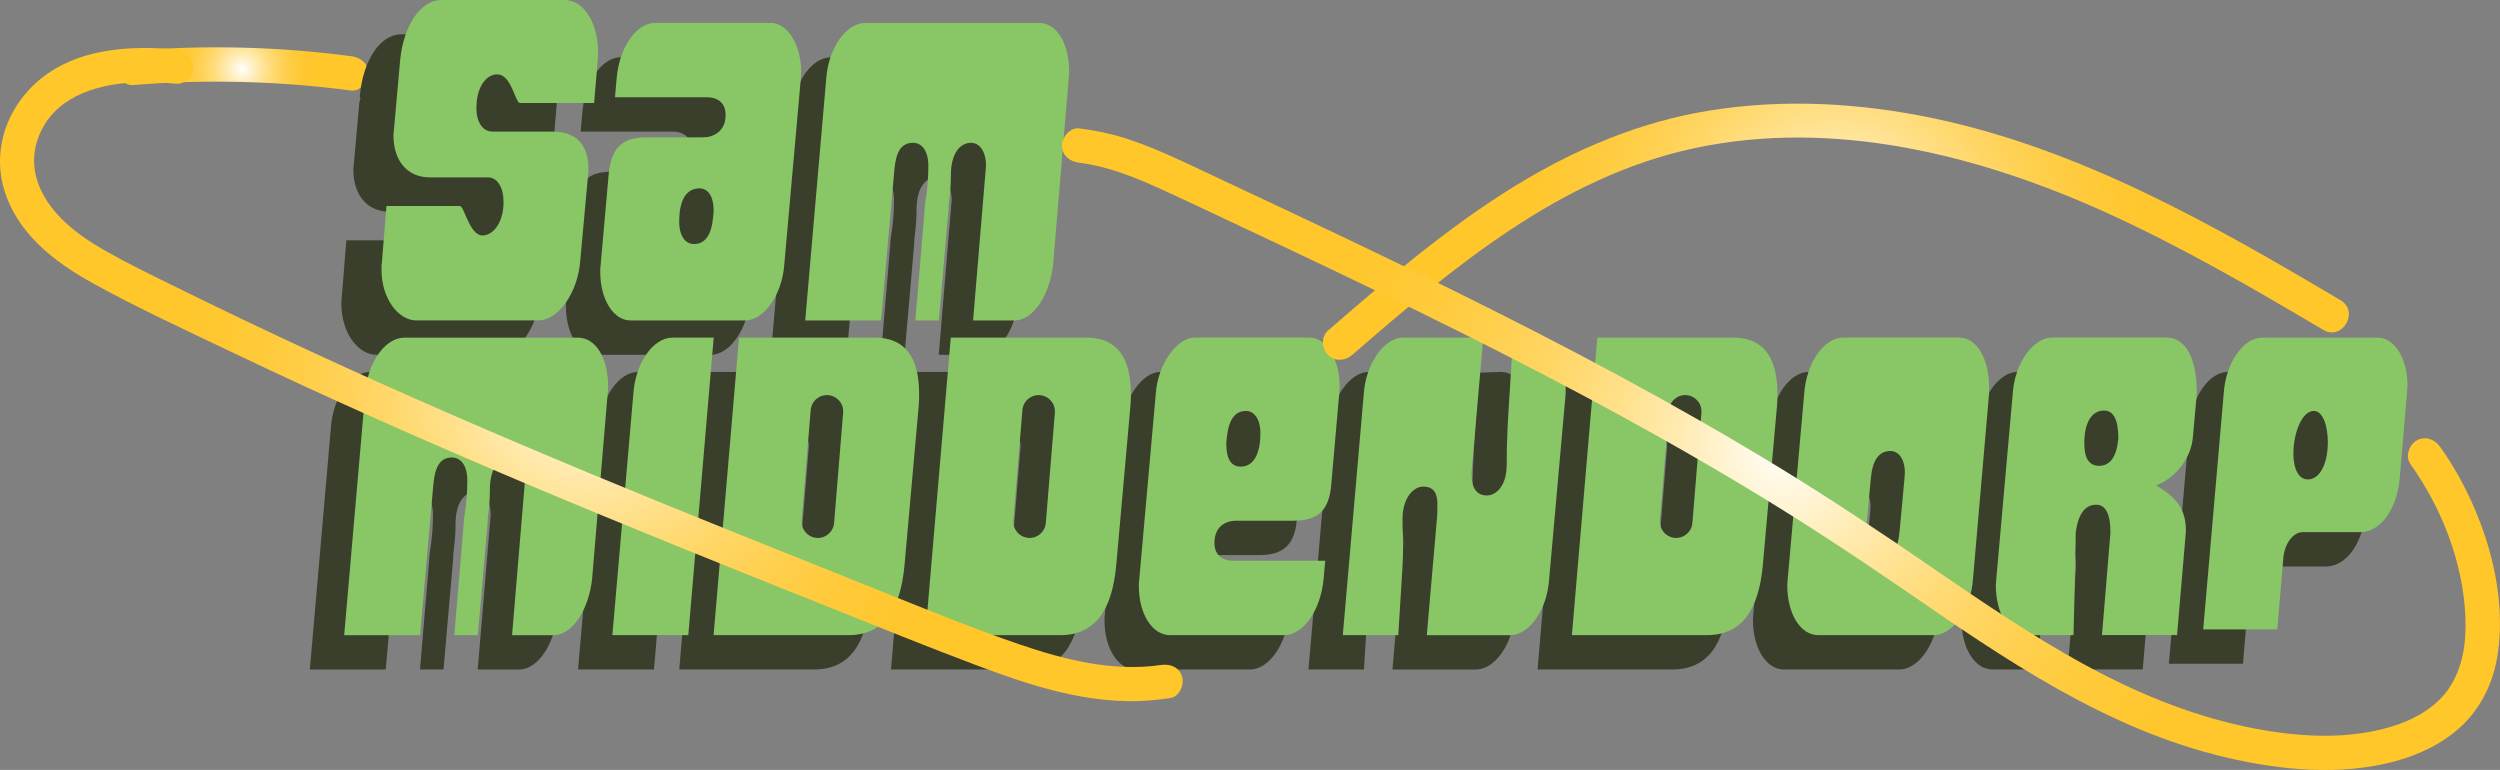 <?xml version="1.0" encoding="UTF-8"?>
<svg id="Laag_2" data-name="Laag 2" xmlns="http://www.w3.org/2000/svg" xmlns:xlink="http://www.w3.org/1999/xlink" viewBox="0 0 436.91 134.56">
  <rect x="0" y="0" width="436.91" height="134.56" fill="#808080" stroke="none"/>
  <defs>
    <style>
      .cls-1 {
        fill: url(#Naamloos_verloop_12-4);
      }

      .cls-1, .cls-2, .cls-3, .cls-4, .cls-5, .cls-6 {
        stroke-width: 0px;
      }

      .cls-2 {
        fill: url(#Naamloos_verloop_12-2);
      }

      .cls-3 {
        fill: #393f2b;
      }

      .cls-4 {
        fill: url(#Naamloos_verloop_12);
      }

      .cls-5 {
        fill: #89c666;
      }

      .cls-6 {
        fill: url(#Naamloos_verloop_12-3);
      }
    </style>
    <radialGradient id="Naamloos_verloop_12" data-name="Naamloos verloop 12" cx="42.31" cy="12.04" fx="42.31" fy="12.04" r="13.61" gradientUnits="userSpaceOnUse">
      <stop offset="0" stop-color="#fff"/>
      <stop offset=".06" stop-color="#fff8e4"/>
      <stop offset=".19" stop-color="#ffebb3"/>
      <stop offset=".32" stop-color="#ffe089"/>
      <stop offset=".45" stop-color="#ffd666"/>
      <stop offset=".58" stop-color="#ffcf4c"/>
      <stop offset=".71" stop-color="#ffca39"/>
      <stop offset=".85" stop-color="#ffc72d"/>
      <stop offset="1" stop-color="#ffc72a"/>
    </radialGradient>
    <radialGradient id="Naamloos_verloop_12-2" data-name="Naamloos verloop 12" cx="102.92" cy="65.47" fx="102.92" fy="65.47" r="81.31" xlink:href="#Naamloos_verloop_12"/>
    <radialGradient id="Naamloos_verloop_12-3" data-name="Naamloos verloop 12" cx="320.85" cy="40.37" fx="320.85" fy="40.37" r="63.31" xlink:href="#Naamloos_verloop_12"/>
    <radialGradient id="Naamloos_verloop_12-4" data-name="Naamloos verloop 12" cx="311.7" cy="78.49" fx="311.7" fy="78.49" r="95.12" xlink:href="#Naamloos_verloop_12"/>
  </defs>
  <g id="Laag_1-2" data-name="Laag 1">
    <path class="cls-4" d="m23.28,14.86c12.69-1.03,25.46-.71,38.08.96,1.61.21,3-1.53,3-3,0-1.8-1.39-2.79-3-3-12.62-1.67-25.39-1.99-38.08-.96-1.61.13-3,1.28-3,3,0,1.52,1.38,3.13,3,3h0Z"/>
    <path class="cls-3" d="m91.66,6h-21.52c-3.79,0-6.62,4.68-7.21,10.33l-.05.6c.08.1.12.24.08.41-.05.18-.11.36-.16.54l-1.05,11.76c0,4.16,2.16,7.36,6.39,7.36h10.13c1.69,0,2.72,1.84,2.72,4.27,0,3.82-1.91,5.88-3.68,5.88-2.28,0-3.16-5.15-3.97-5.15h-12.81l-.79,9.76c-.08.56-.08.79-.08,1.35,0,5.08,2.94,8.89,6.11,8.89h21.25c3.65,0,7-5.02,7.38-10.49l1.44-15.74c0-4.26-1.82-6.77-6.39-6.77h-10.38c-1.74,0-2.83-1.67-2.83-4.2,0-3.77,1.81-5.8,3.62-5.8,2.54,0,3.12,5,3.99,5h12.95l.62-7.31c0-.62.08-.92.08-1.46,0-5.31-2.54-9.23-5.85-9.23Z"/>
    <path class="cls-3" d="m100.37,36.4c.49-4.57,2.32-6.4,6.61-6.4h9.93c1.73,0,3.9-1.01,3.9-3.9,0-2.31-1.59-3.1-3.25-3.1h-16.08l.28-3.23c.42-5.2,3.23-9.77,6.82-9.77h20.08c2.96,0,5.36,3.81,5.36,8.61,0,.35-.07.71-.07,1.2l-2.89,32.46c-.35,5.08-3.46,9.74-6.84,9.74h-19.98c-3.09,0-5.34-3.73-5.34-8.51,0-.49,0-.7.07-1.2l1.41-15.89Zm18.35,6.37c0-2.52-1.05-3.85-2.45-3.85-2.24,0-3.57,1.89-3.57,5.81,0,2.59,1.12,3.92,2.59,3.92,1.96,0,3.08-1.61,3.36-4.9,0-.35.07-.63.07-.98Z"/>
    <path class="cls-3" d="m164.06,62l2.26-27.02c0-2.54-1.13-4.02-2.61-4.02-1.98,0-3.53,1.9-3.53,5.64,0,3.25-.41,4.45-.41,6l-1.69,19.4h-4.11l1.62-19.26c0-1.41.65-3.53.65-7.76,0-2.54-1.06-4.02-2.68-4.02-2.05,0-2.96,1.55-3.25,4.66l-2.33,26.39h-13.26l3.67-42.19c.35-5.36,3.46-9.81,6.84-9.81h30.34c3.17,0,5.29,3.6,5.29,8.68l-2.82,33.58c-.56,5.01-3.25,9.74-6.84,9.74h-7.13Z"/>
    <path class="cls-3" d="m83.49,117l2.26-27.02c0-2.54-1.13-4.02-2.61-4.02-1.98,0-3.53,1.9-3.53,5.64,0,3.25-.41,4.45-.41,6l-1.69,19.4h-4.11l1.62-19.26c0-1.41.65-3.53.65-7.76,0-2.54-1.06-4.02-2.68-4.02-2.05,0-2.96,1.55-3.25,4.66l-2.33,26.39h-13.26l3.67-42.19c.35-5.36,3.46-9.81,6.84-9.81h30.34c3.17,0,5.29,3.6,5.29,8.68l-2.82,33.58c-.56,5.01-3.25,9.74-6.84,9.74h-7.13Z"/>
    <path class="cls-3" d="m114.28,117h-13.26l3.67-42.19c.35-5.36,3.46-9.81,6.84-9.81h7.2l-4.44,52Z"/>
    <path class="cls-3" d="m226.66,90.63c-.35,4.55-2.31,6.37-6.58,6.37h-10.02c-1.8,0-3.82.94-3.82,3.9,0,2.24,1.59,3.1,3.25,3.1h16.11l-.28,3.2c-.5,5.33-3.48,9.8-6.89,9.8h-19.97c-3.1,0-5.43-3.74-5.43-8.54,0-.49,0-.71.07-1.2l2.89-32.46c.35-5.15,3.67-9.81,6.84-9.81h20.05c2.87,0,5.25,3.78,5.25,8.47,0,.49-.07.7-.07,1.26l-1.4,15.89Zm-18.34-7c0,2.59.84,3.92,2.52,3.92,2.03,0,3.43-1.89,3.43-5.81,0-2.59-1.12-3.92-2.52-3.92-1.96,0-3.08,1.61-3.36,4.83-.07.35-.07.7-.07.98Z"/>
    <path class="cls-3" d="m257.32,87.3c0-1.81.02-2.95.05-3.82.05-1.76.13-3.51.24-5.27l.81-13.07,3.84-.14c3.18,0,5.36,3.6,5.36,8.68v1.13l-2.89,32.46c-.35,5.29-3.46,9.74-6.84,9.74h-14.54l1.83-21.03c.07-.49.07-.92.07-1.41,0-2.26-.56-3.53-2.54-3.53-1.69,0-3.6,1.98-3.6,5.64,0,1.14.02,2.03.05,2.77.07,1.99.05,3.97-.08,5.96l-.71,11.59h-9.7l3.67-42.19c.35-5.36,3.67-9.81,6.84-9.81h14.04l-1.98,22.72c-.07.49-.07.78-.07,1.13,0,2.47.92,3.74,2.68,3.74,1.62,0,3.46-1.69,3.46-5.29Z"/>
    <path class="cls-3" d="m338.8,107.26c-.35,5.08-3.46,9.74-6.84,9.74h-20.18c-3.18,0-5.43-3.81-5.43-8.68,0-.35.07-.71.07-1.06l2.89-32.46c.35-5.36,3.46-9.81,6.84-9.81h20.25c3.03,0,5.22,3.67,5.22,8.68v1.13l-2.82,32.46Zm-11.97-17.61c0-.35.07-.63.07-.98,0-2.52-1.12-3.85-2.52-3.85-2.03,0-3.15,1.61-3.43,4.83l-.84,9.1c-.07.07-.07.42-.07.98,0,2.59,1.12,3.92,2.59,3.92,1.96,0,3.08-1.61,3.36-4.9l.84-9.1Z"/>
    <path class="cls-3" d="m361.35,117l1.48-17.92c0-3.25-.85-4.87-2.47-4.87-1.98,0-3.17,1.62-3.6,4.87,0,3.81-.17,4.35-.17,9.39l-.22,8.53h-8.14c-3.18,0-5.43-3.81-5.43-8.68,0-.35.07-.71.07-1.06l2.89-32.53c.35-5.36,3.67-9.74,6.84-9.74h19.97c3.67,0,5.36,4.09,5.36,9.74l-.71,7.83c-.35,3.6-3.1,7.06-6.42,8.26,3.67,2.19,5.22,4.16,5.22,8.04l-1.55,18.13h-13.12Zm.34-39.25c-1.96,0-3.43,1.82-3.43,5.74,0,2.59.84,3.92,2.59,3.92,1.96,0,3.08-1.61,3.36-4.83,0-3.22-.84-4.83-2.52-4.83Z"/>
    <path class="cls-3" d="m409.52,65c2.95,0,5.22,3.64,5.22,8.31,0,.34-.07.69-.07,1.24l-1.31,15.25c-.55,5.49-3.5,9.2-6.87,9.2h-10.08c-1.62,0-3.16,1.97-3.37,4.57l-1.05,12.43h-12.95l3.6-41.38c.35-5.12,3.39-9.62,6.71-9.62h20.17Zm-14.72,20.31c0,2.59.91,4.48,2.52,4.48,2.17,0,3.5-2.87,3.5-6.51,0-2.8-.84-5.46-2.45-5.46-2.1,0-3.57,3.92-3.57,7.49Z"/>
    <path class="cls-3" d="m146.8,65h-23.64l-4.45,52h23.57c6.14,0,9.1-4.37,9.81-12.35l2.47-27.73c.07-.78.07-1.48.07-2.12,0-6.56-2.61-9.81-7.83-9.81Zm-7.03,32.4c-.13,1.56-1.5,2.73-3.07,2.6h0c-1.56-.13-2.73-1.5-2.6-3.07l1.58-19.27c.13-1.56,1.5-2.73,3.07-2.6,1.56.13,2.73,1.5,2.6,3.07l-1.58,19.27Z"/>
    <path class="cls-3" d="m183.8,65h-23.64l-4.45,52h23.57c6.14,0,9.1-4.37,9.81-12.35l2.47-27.73c.07-.78.07-1.48.07-2.12,0-6.56-2.61-9.81-7.83-9.81Zm-7.03,32.4c-.13,1.56-1.5,2.73-3.07,2.6h0c-1.56-.13-2.73-1.5-2.6-3.07l1.58-19.27c.13-1.56,1.5-2.73,3.07-2.6,1.56.13,2.73,1.5,2.6,3.07l-1.58,19.27Z"/>
    <path class="cls-3" d="m296.8,65h-23.64l-4.45,52h23.57c6.14,0,9.1-4.37,9.81-12.35l2.47-27.73c.07-.78.07-1.48.07-2.12,0-6.56-2.61-9.81-7.83-9.81Zm-7.03,32.4c-.13,1.56-1.5,2.73-3.07,2.6h0c-1.56-.13-2.73-1.5-2.6-3.07l1.58-19.27c.13-1.56,1.5-2.73,3.07-2.6,1.56.13,2.73,1.5,2.6,3.07l-1.58,19.27Z"/>
    <path class="cls-5" d="m83.25,18.8c0,2.54,1.09,4.2,2.83,4.2h10.38c4.56,0,6.39,2.51,6.39,6.77l-1.44,15.74c-.38,5.47-3.73,10.49-7.38,10.49h-21.25c-3.17,0-6.11-3.81-6.11-8.89,0-.56,0-.79.08-1.35l.79-9.76h12.81c.81,0,1.69,5.15,3.97,5.15,1.76,0,3.68-2.06,3.68-5.88,0-2.43-1.03-4.27-2.72-4.27h-10.13c-4.24,0-6.39-3.2-6.39-7.36l1.19-13.31c.59-5.65,3.42-10.33,7.21-10.33h21.52c3.31,0,5.85,3.92,5.85,9.23,0,.54-.08.85-.08,1.46l-.62,7.31h-12.95c-.87,0-1.45-5-3.99-5-1.81,0-3.62,2.03-3.62,5.8Z"/>
    <path class="cls-5" d="m106.37,30.4c.49-4.57,2.32-6.4,6.61-6.4h9.93c1.73,0,3.9-1.01,3.9-3.9,0-2.31-1.59-3.1-3.25-3.1h-16.08l.28-3.23c.42-5.2,3.23-9.77,6.82-9.77h20.08c2.96,0,5.36,3.81,5.36,8.61,0,.35-.07.71-.07,1.2l-2.89,32.46c-.35,5.08-3.46,9.74-6.84,9.74h-19.98c-3.09,0-5.34-3.73-5.34-8.51,0-.49,0-.7.07-1.2l1.41-15.89Zm18.35,6.37c0-2.52-1.05-3.85-2.45-3.85-2.24,0-3.57,1.89-3.57,5.81,0,2.59,1.12,3.92,2.59,3.92,1.96,0,3.08-1.61,3.36-4.9,0-.35.07-.63.07-.98Z"/>
    <path class="cls-5" d="m170.06,56l2.26-27.02c0-2.54-1.13-4.02-2.61-4.02-1.98,0-3.53,1.9-3.53,5.64,0,3.25-.41,4.45-.41,6l-1.69,19.4h-4.11l1.62-19.26c0-1.41.65-3.53.65-7.76,0-2.54-1.06-4.02-2.68-4.02-2.05,0-2.96,1.55-3.25,4.66l-2.33,26.39h-13.26l3.67-42.19c.35-5.36,3.46-9.81,6.84-9.81h30.34c3.17,0,5.29,3.6,5.29,8.68l-2.82,33.58c-.56,5.01-3.25,9.74-6.84,9.74h-7.13Z"/>
    <path class="cls-5" d="m89.49,111l2.26-27.02c0-2.54-1.13-4.02-2.61-4.02-1.98,0-3.53,1.9-3.53,5.64,0,3.25-.41,4.45-.41,6l-1.69,19.4h-4.11l1.62-19.26c0-1.41.65-3.53.65-7.76,0-2.54-1.06-4.02-2.68-4.02-2.05,0-2.96,1.55-3.25,4.66l-2.33,26.39h-13.26l3.67-42.19c.35-5.36,3.46-9.81,6.84-9.81h30.34c3.17,0,5.29,3.6,5.29,8.68l-2.82,33.58c-.56,5.01-3.25,9.74-6.84,9.74h-7.13Z"/>
    <path class="cls-5" d="m120.28,111h-13.26l3.67-42.19c.35-5.36,3.46-9.81,6.84-9.81h7.2l-4.44,52Z"/>
    <path class="cls-5" d="m232.66,84.63c-.35,4.55-2.31,6.37-6.58,6.37h-10.02c-1.8,0-3.82.94-3.82,3.9,0,2.24,1.59,3.1,3.25,3.1h16.11l-.28,3.2c-.5,5.33-3.48,9.8-6.89,9.8h-19.97c-3.1,0-5.43-3.74-5.43-8.54,0-.49,0-.71.07-1.2l2.89-32.46c.35-5.15,3.67-9.81,6.84-9.81h20.05c2.87,0,5.25,3.78,5.25,8.47,0,.49-.07.7-.07,1.26l-1.4,15.89Zm-18.34-7c0,2.59.84,3.92,2.52,3.92,2.03,0,3.43-1.89,3.43-5.81,0-2.59-1.12-3.92-2.52-3.92-1.96,0-3.08,1.61-3.36,4.83-.07.35-.07.7-.07.98Z"/>
    <path class="cls-5" d="m263.32,81.3c0-1.81.02-2.95.05-3.82.05-1.76.13-3.51.24-5.27l.81-13.07,3.84-.14c3.18,0,5.36,3.6,5.36,8.68v1.13l-2.89,32.46c-.35,5.29-3.46,9.74-6.84,9.74h-14.54l1.83-21.03c.07-.49.07-.92.07-1.41,0-2.26-.56-3.53-2.54-3.53-1.69,0-3.6,1.98-3.6,5.64,0,1.14.02,2.03.05,2.77.07,1.99.05,3.97-.08,5.96l-.71,11.59h-9.7l3.67-42.19c.35-5.36,3.67-9.81,6.84-9.81h14.04l-1.98,22.72c-.07.49-.07.78-.07,1.13,0,2.47.92,3.74,2.68,3.74,1.62,0,3.46-1.69,3.46-5.29Z"/>
    <path class="cls-5" d="m344.8,101.26c-.35,5.08-3.46,9.74-6.84,9.74h-20.18c-3.18,0-5.43-3.81-5.43-8.68,0-.35.07-.71.07-1.06l2.89-32.46c.35-5.36,3.46-9.81,6.84-9.81h20.25c3.03,0,5.22,3.67,5.22,8.68v1.13l-2.82,32.46Zm-11.97-17.61c0-.35.07-.63.07-.98,0-2.52-1.12-3.85-2.52-3.85-2.03,0-3.15,1.61-3.43,4.83l-.84,9.1c-.07.07-.07.42-.07.98,0,2.59,1.12,3.92,2.59,3.92,1.96,0,3.08-1.61,3.36-4.9l.84-9.1Z"/>
    <path class="cls-5" d="m367.35,111l1.48-17.92c0-3.25-.85-4.87-2.47-4.87-1.98,0-3.17,1.62-3.6,4.87,0,3.81-.17,4.35-.17,9.39l-.22,8.53h-8.14c-3.18,0-5.43-3.81-5.43-8.68,0-.35.07-.71.07-1.06l2.89-32.53c.35-5.36,3.67-9.74,6.84-9.74h19.97c3.67,0,5.36,4.09,5.36,9.74l-.71,7.83c-.35,3.6-3.1,7.06-6.42,8.26,3.67,2.19,5.22,4.16,5.22,8.04l-1.55,18.13h-13.12Zm.34-39.25c-1.96,0-3.43,1.82-3.43,5.74,0,2.59.84,3.92,2.59,3.92,1.96,0,3.08-1.61,3.36-4.83,0-3.22-.84-4.83-2.52-4.83Z"/>
    <path class="cls-5" d="m415.52,59c2.95,0,5.22,3.64,5.22,8.31,0,.34-.07.69-.07,1.24l-1.31,15.25c-.55,5.49-3.5,9.2-6.87,9.2h-10.08c-1.62,0-3.16,1.97-3.37,4.57l-1.05,12.43h-12.95l3.6-41.38c.35-5.12,3.39-9.62,6.71-9.62h20.17Zm-14.72,20.31c0,2.59.91,4.48,2.52,4.48,2.17,0,3.5-2.87,3.5-6.51,0-2.8-.84-5.46-2.45-5.46-2.1,0-3.57,3.92-3.57,7.49Z"/>
    <path class="cls-5" d="m152.8,59h-23.64l-4.45,52h23.57c6.14,0,9.1-4.37,9.81-12.35l2.47-27.73c.07-.78.07-1.48.07-2.12,0-6.56-2.61-9.81-7.83-9.81Zm-7.03,32.4c-.13,1.56-1.5,2.73-3.07,2.6h0c-1.56-.13-2.73-1.5-2.6-3.07l1.58-19.27c.13-1.56,1.5-2.73,3.07-2.6,1.56.13,2.73,1.5,2.6,3.07l-1.58,19.27Z"/>
    <path class="cls-5" d="m189.8,59h-23.64l-4.45,52h23.57c6.14,0,9.1-4.37,9.81-12.35l2.47-27.73c.07-.78.07-1.48.07-2.12,0-6.56-2.61-9.81-7.83-9.81Zm-7.03,32.4c-.13,1.56-1.5,2.73-3.07,2.6h0c-1.56-.13-2.73-1.5-2.6-3.07l1.58-19.27c.13-1.56,1.5-2.73,3.07-2.6,1.56.13,2.73,1.5,2.6,3.07l-1.58,19.27Z"/>
    <path class="cls-5" d="m302.8,59h-23.64l-4.45,52h23.57c6.14,0,9.1-4.37,9.81-12.35l2.47-27.73c.07-.78.07-1.48.07-2.12,0-6.56-2.61-9.81-7.83-9.81Zm-7.03,32.4c-.13,1.56-1.5,2.73-3.07,2.6h0c-1.56-.13-2.73-1.5-2.6-3.07l1.58-19.27c.13-1.56,1.5-2.73,3.07-2.6,1.56.13,2.73,1.5,2.6,3.07l-1.58,19.27Z"/>
    <path class="cls-2" d="m30.79,8.65c-7.58-.68-16-.28-22.46,4.21S-1.58,25.34.71,33.08s8.83,12.72,15.48,16.4c8.04,4.45,16.45,8.3,24.74,12.26,16.97,8.11,34.19,15.7,51.52,23.01s34.61,14.25,51.99,21.19c8.74,3.49,17.46,7.04,26.28,10.35s17.39,6.14,26.63,6.25c2.4.03,4.77-.19,7.15-.54,1.6-.24,2.49-2.27,2.1-3.69-.47-1.72-2.08-2.33-3.69-2.1-8.38,1.24-16.86-.9-24.75-3.6-8.46-2.89-16.75-6.31-25.05-9.64-16.63-6.66-33.28-13.28-49.83-20.16s-32.78-13.9-48.94-21.38c-8.16-3.78-16.29-7.65-24.35-11.64-3.84-1.89-7.71-3.77-11.43-5.88-2.88-1.63-5.61-3.43-7.93-5.8s-4.06-5.17-4.56-8.45c-.41-2.66.26-5.58,1.79-8.01,3.65-5.8,11.23-7.31,17.65-7.29,1.76,0,3.51.11,5.26.27,1.62.15,3-1.48,3-3,0-1.74-1.38-2.85-3-3h0Z"/>
    <path class="cls-6" d="m236.32,62.03c17.6-15.28,36.31-31.07,59.69-36.11,24.5-5.28,50,1.18,72.36,11.36,13,5.92,25.38,13.1,37.66,20.38,3.33,1.97,6.35-3.21,3.03-5.18-22.32-13.24-45.47-26.41-71.13-31.8-12.84-2.7-26.05-3.45-39.04-1.38-12.28,1.95-23.85,6.85-34.39,13.37-11.65,7.21-22.1,16.15-32.42,25.11-1.22,1.06-1.09,3.15,0,4.24,1.21,1.21,3.02,1.07,4.24,0h0Z"/>
    <path class="cls-1" d="m421.25,81.09c5.5,7.75,9.18,17.11,9.61,26.66.2,4.45-.4,8.98-2.99,12.72-1.98,2.86-5.38,4.96-8.69,6.11-8.48,2.97-18.18,2.25-26.97.37-9.93-2.13-19.34-6.1-28.22-10.97s-17.9-10.99-26.55-16.94-17.65-11.94-26.76-17.5c-18.22-11.11-37.1-21.09-56.21-30.54-9.54-4.72-19.14-9.31-28.76-13.85-4.81-2.27-9.62-4.53-14.44-6.79s-9.65-4.63-14.74-6.24c-2.6-.82-5.23-1.35-7.93-1.68-1.61-.2-3,1.52-3,3,0,1.78,1.38,2.8,3,3,5.09.62,9.97,2.64,14.6,4.75,4.96,2.27,9.88,4.62,14.82,6.94,9.91,4.66,19.81,9.36,29.64,14.19,19.5,9.57,38.78,19.63,57.4,30.83,9.34,5.62,18.46,11.59,27.45,17.76,8.91,6.12,17.8,12.3,27.24,17.58s19.03,9.48,29.34,11.9c9.47,2.22,19.92,3.23,29.43.67,4.27-1.15,8.4-3.12,11.65-6.16,3.56-3.34,5.67-7.9,6.36-12.69,1.47-10.13-1.54-20.98-6.25-29.91-1.14-2.16-2.43-4.24-3.85-6.23-.94-1.32-2.62-1.95-4.1-1.08-1.3.76-2.02,2.78-1.08,4.1h0Z"/>
  </g>
</svg>